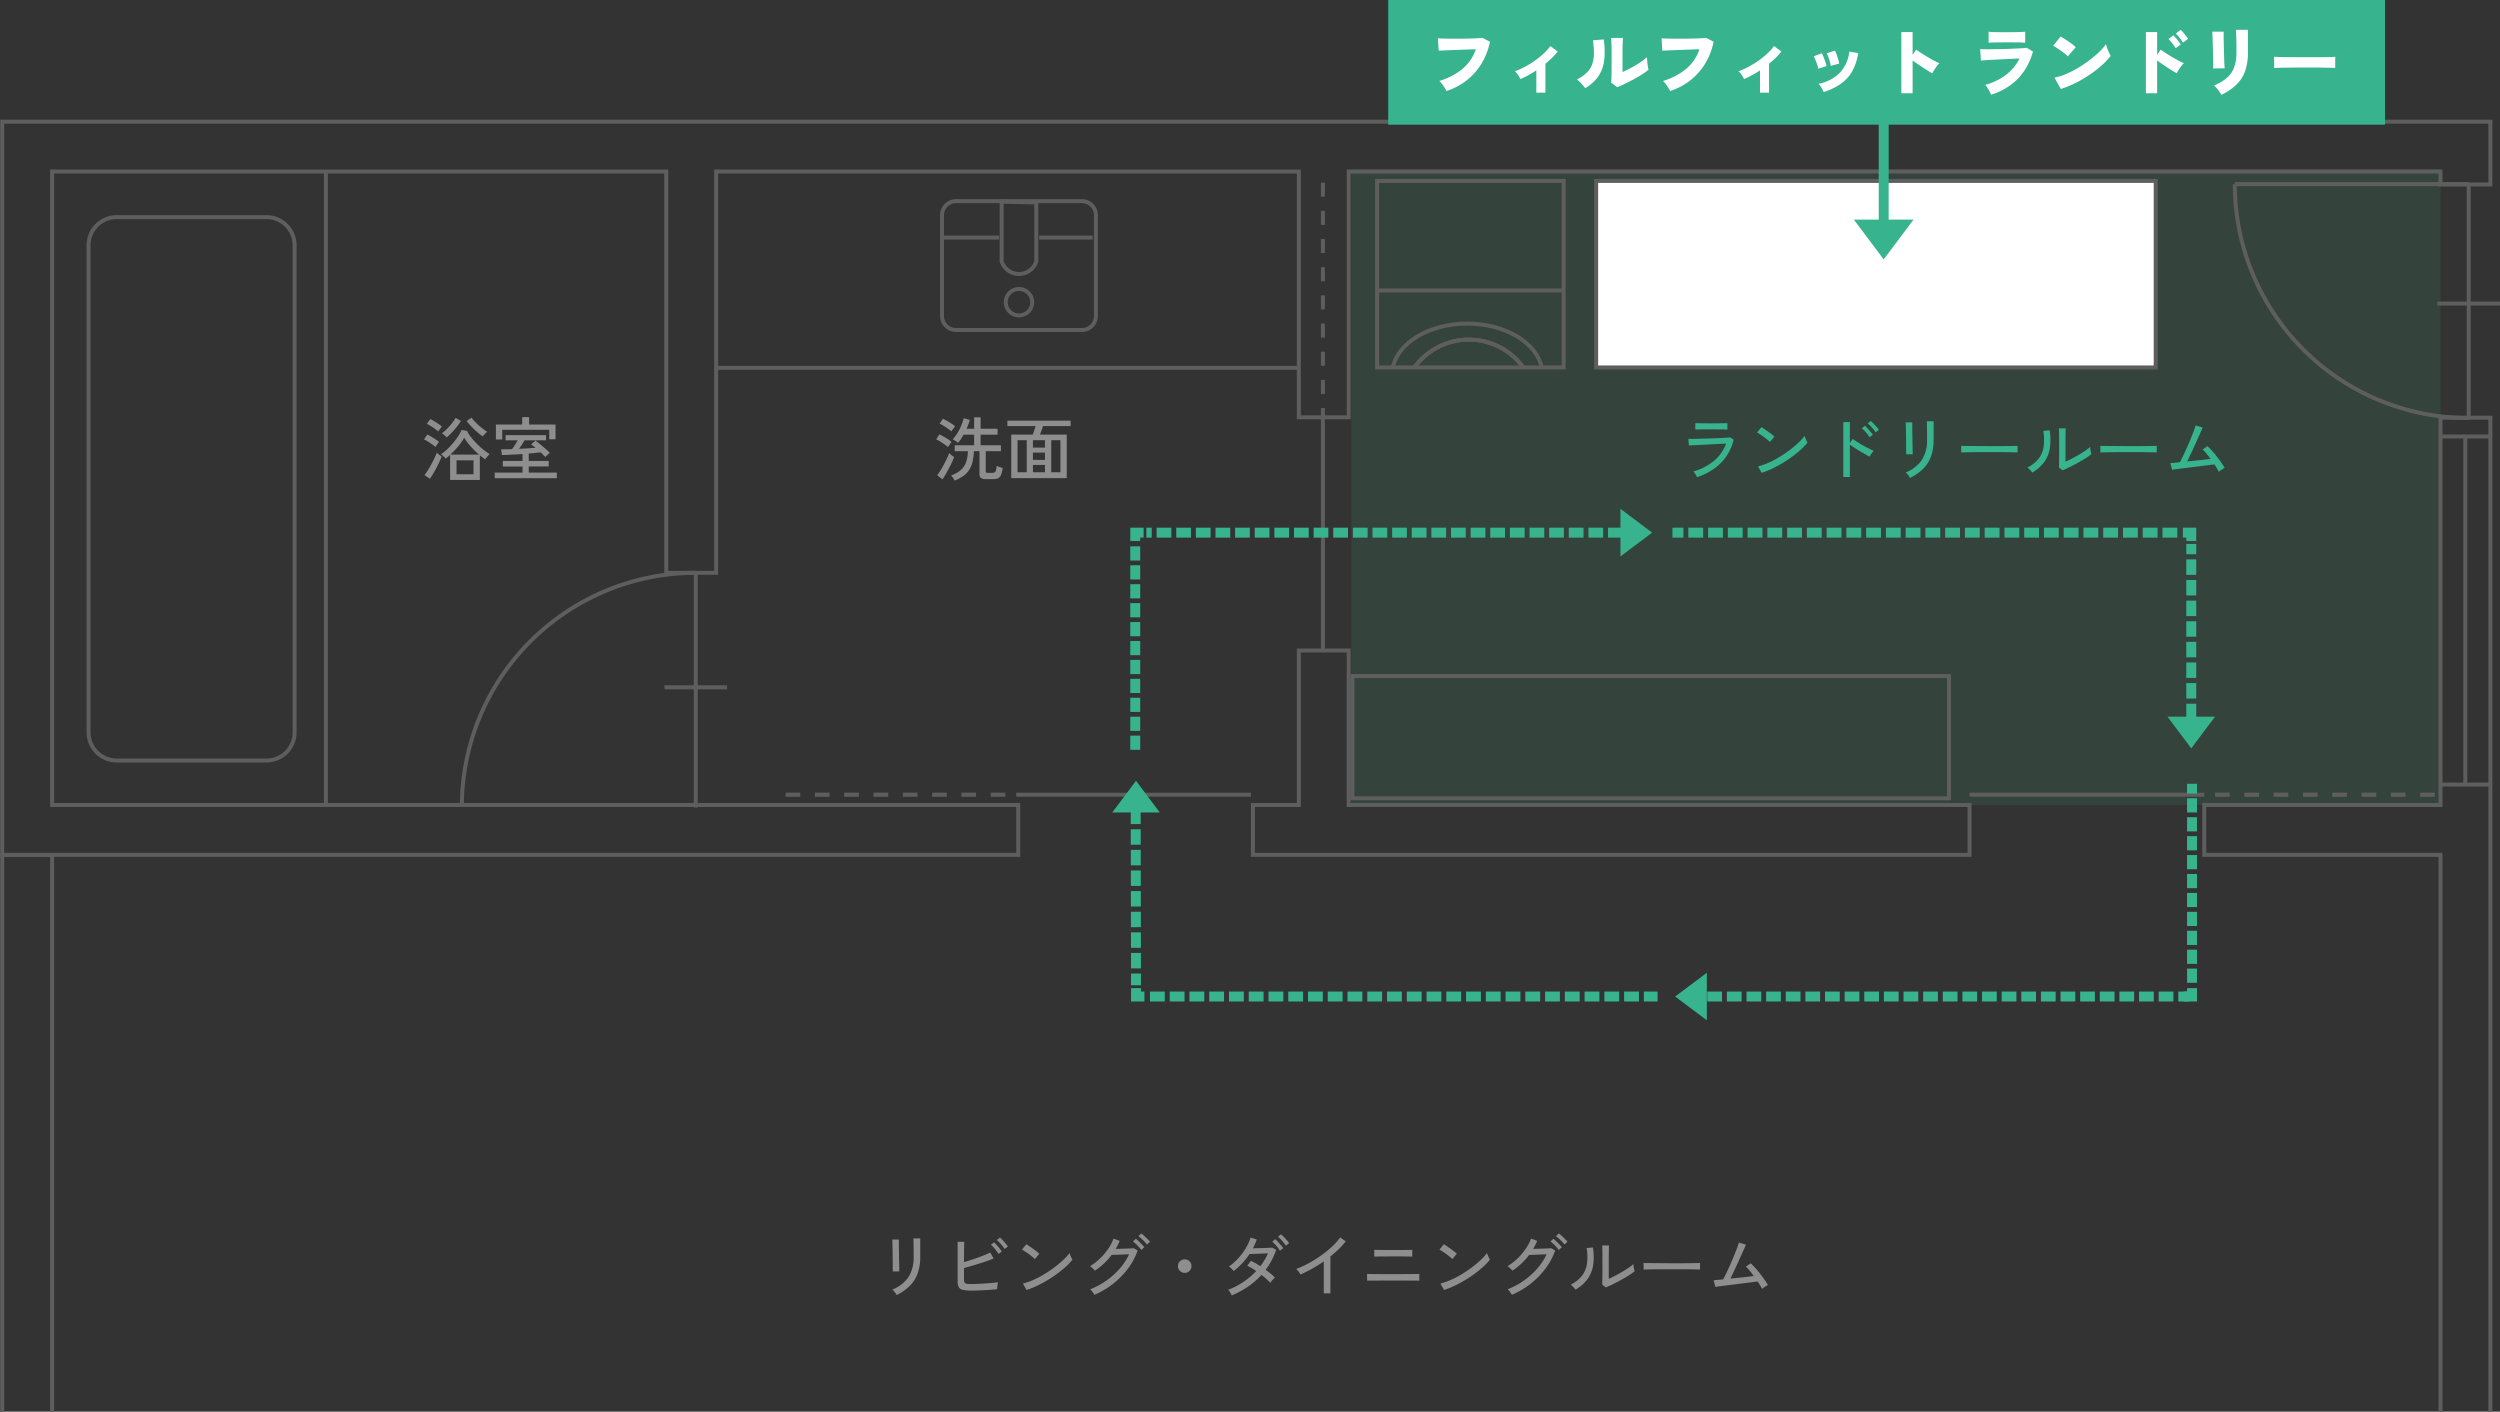 <svg xmlns="http://www.w3.org/2000/svg" xmlns:xlink="http://www.w3.org/1999/xlink" width="503" height="284.027" viewBox="0 0 503 284.027">
  <rect x="0" y="0" width="503" height="284.027" fill="#333333" stroke="none"/>
  <defs>
    <clipPath id="clip-path">
      <rect id="長方形_230" data-name="長方形 230" width="503" height="260" fill="none"/>
    </clipPath>
    <clipPath id="clip-path-2">
      <rect id="長方形_224" data-name="長方形 224" width="503" height="307.87" fill="none"/>
    </clipPath>
    <clipPath id="clip-path-3">
      <rect id="長方形_223" data-name="長方形 223" width="219.121" height="127.89" fill="none"/>
    </clipPath>
  </defs>
  <g id="グループ_505" data-name="グループ 505" transform="translate(-152.025 -2082.805)">
    <g id="グループ_405" data-name="グループ 405" transform="translate(152.025 2106.832)">
      <g id="グループ_404" data-name="グループ 404" clip-path="url(#clip-path)">
        <path id="パス_307" data-name="パス 307" d="M5.782.91V-4.144q-.224.21-.448.4t-.448.357a1.942,1.942,0,0,0-.266-.3q-.182-.175-.378-.336a1.543,1.543,0,0,0-.322-.217,9.472,9.472,0,0,0,1.239-.987,13.918,13.918,0,0,0,1.19-1.26A16.145,16.145,0,0,0,7.371-7.847a7.611,7.611,0,0,0,.707-1.281l1.092.154a7.464,7.464,0,0,0,.84,1.309,14.657,14.657,0,0,0,1.176,1.323,15.911,15.911,0,0,0,1.309,1.176,10.538,10.538,0,0,0,1.239.868,4.061,4.061,0,0,0-.308.315q-.182.2-.336.406a2.309,2.309,0,0,0-.224.343Q12.6-3.4,12.32-3.612t-.56-.434V.91ZM7.07-.238h3.416v-2.8H7.07ZM5.838-4.186h5.768q-.588-.5-1.155-1.085T9.408-6.447a8.649,8.649,0,0,1-.784-1.141,11.483,11.483,0,0,1-1.2,1.722A16.491,16.491,0,0,1,5.838-4.186ZM1.708.686.63-.07q.308-.392.672-.966t.714-1.225q.35-.651.637-1.26a10.721,10.721,0,0,0,.441-1.057q.112.1.3.259t.378.308q.189.147.3.231-.154.434-.434,1.029T3.017-1.5Q2.674-.854,2.331-.28T1.708.686Zm10.654-8.54a11.894,11.894,0,0,1-1.155-.889,15.379,15.379,0,0,1-1.162-1.113q-.553-.588-.945-1.092l.994-.672a7.291,7.291,0,0,0,.861.994q.539.532,1.141,1.022a11.8,11.8,0,0,0,1.134.826,2.894,2.894,0,0,0-.287.259q-.175.175-.343.364A2.469,2.469,0,0,0,12.362-7.854Zm-7.28.21q-.1-.112-.273-.28t-.364-.329a2.079,2.079,0,0,0-.315-.231,6.145,6.145,0,0,0,.756-.623q.406-.385.8-.826t.707-.875a5.666,5.666,0,0,0,.483-.77l1.078.6a9.351,9.351,0,0,1-.8,1.169,15.764,15.764,0,0,1-1.036,1.19A12.756,12.756,0,0,1,5.082-7.644ZM2.828-5.712a6.329,6.329,0,0,0-.665-.532q-.413-.294-.847-.567a4.98,4.98,0,0,0-.784-.413l.644-1.008q.364.168.8.427t.861.532a5.679,5.679,0,0,1,.714.539q-.07.084-.224.294t-.3.42Q2.884-5.81,2.828-5.712Zm.56-3.122a6.67,6.67,0,0,0-.658-.532q-.406-.294-.84-.567a6.17,6.17,0,0,0-.784-.427l.672-.98a8.572,8.572,0,0,1,.784.42q.448.266.875.56a7.063,7.063,0,0,1,.693.532q-.07.084-.231.287t-.308.4A2.23,2.23,0,0,0,3.388-8.834ZM14.756.56V-.56h5.6V-1.792H16.38v-1.12h3.976V-4.3q-1.148.07-2.254.126t-1.89.07L16.044-5.25q1.064,0,2.2-.042.28-.364.588-.854t.546-.91H16.94v-1.05h8.148v1.05h-4.34q-.224.42-.525.882t-.581.826q.924-.042,1.778-.1t1.554-.112q-.238-.2-.469-.371t-.427-.315L22.946-7q.406.28.945.721t1.071.91q.532.469.9.847a2.449,2.449,0,0,0-.294.217q-.2.161-.378.336T24.92-3.7q-.168-.2-.4-.434t-.511-.5q-.518.056-1.134.119T21.6-4.4v1.484H25.62v1.12H21.6V-.56h5.656V.56Zm.238-7.8v-3h5.292v-1.484h1.386v1.484h5.32V-7.28h-1.26v-1.9H16.268v1.946Z" transform="translate(84.781 71.627)" fill="#8e8e8f"/>
        <path id="パス_306" data-name="パス 306" d="M4.046,1.036A3,3,0,0,0,3.724.511a3.418,3.418,0,0,0-.42-.5A6.283,6.283,0,0,0,5.159-.994a3.773,3.773,0,0,0,1.113-1.54,6.846,6.846,0,0,0,.42-2.338H4.046v-1.2H7.952V-8.2H5.824q-.266.49-.553.917a6.407,6.407,0,0,1-.567.735,3.579,3.579,0,0,0-.532-.4,5.084,5.084,0,0,0-.532-.3,8.841,8.841,0,0,0,.938-1.26,10.759,10.759,0,0,0,.763-1.477,9.843,9.843,0,0,0,.511-1.533l1.218.35a6.5,6.5,0,0,1-.252.833q-.168.455-.392.945H7.952v-2.3h1.3v2.3H12.67V-8.2H9.254v2.128h4.088v1.2H10.29V-.854a.31.31,0,0,0,.1.259.556.556,0,0,0,.336.077h.812a1.177,1.177,0,0,0,.525-.091A.612.612,0,0,0,12.327-1a6.449,6.449,0,0,0,.175-.931,3.341,3.341,0,0,0,.574.238q.378.126.616.2a5.035,5.035,0,0,1-.357,1.449,1.2,1.2,0,0,1-.609.637,2.54,2.54,0,0,1-.952.154H10.36A1.823,1.823,0,0,1,9.331.525a.879.879,0,0,1-.3-.763V-4.872H7.91A11.388,11.388,0,0,1,7.6-2.632a5.187,5.187,0,0,1-.7,1.61A4.48,4.48,0,0,1,5.74.14,8.671,8.671,0,0,1,4.046,1.036ZM1.582.784.518-.028a10.035,10.035,0,0,0,.658-.966q.35-.574.693-1.211t.623-1.239a11.13,11.13,0,0,0,.434-1.05q.084.084.273.245t.392.322A2.622,2.622,0,0,0,3.92-3.7,8.915,8.915,0,0,1,3.5-2.667q-.28.6-.623,1.246T2.2-.189Q1.862.392,1.582.784ZM2.688-5.7A6.5,6.5,0,0,0,2-6.244q-.434-.308-.889-.588a5.424,5.424,0,0,0-.8-.42L.952-8.26q.392.182.847.434t.882.532a5.1,5.1,0,0,1,.721.56q-.07.084-.217.294l-.294.42A2.847,2.847,0,0,0,2.688-5.7Zm.7-3.164A8.245,8.245,0,0,0,2.7-9.394q-.434-.308-.889-.588a5.424,5.424,0,0,0-.805-.42l.658-.994a8.755,8.755,0,0,1,.84.42q.476.266.917.56a5.376,5.376,0,0,1,.707.546q-.07.084-.231.287t-.308.406A2.513,2.513,0,0,0,3.388-8.862ZM15.414.546V-8.218H19.74q.154-.364.308-.833t.266-.875h-5.67v-1.092H27.37v1.092H21.8q-.112.392-.28.861t-.322.847h5.39V.546ZM16.688-.63h1.848V-7.084H16.688Zm6.776,0h1.848V-7.084H23.464Zm-3.682,0H22.2V-2.114H19.782Zm0-4.97H22.2V-7.084H19.782Zm0,2.478H22.2v-1.47H19.782Z" transform="translate(188.044 71.627)" fill="#8e8e8f"/>
        <g id="グループ_401" data-name="グループ 401">
          <g id="グループ_400" data-name="グループ 400" clip-path="url(#clip-path-2)">
            <g id="グループ_399" data-name="グループ 399" transform="translate(271.907 10.047)" opacity="0.15">
              <g id="グループ_398" data-name="グループ 398">
                <g id="グループ_397" data-name="グループ 397" clip-path="url(#clip-path-3)">
                  <rect id="長方形_222" data-name="長方形 222" width="219.121" height="127.89" transform="translate(0)" fill="#3ba77a"/>
                </g>
              </g>
            </g>
          </g>
        </g>
        <path id="パス_305" data-name="パス 305" d="M4.172.35Q4.116.224,3.99-.007T3.717-.469a2.077,2.077,0,0,0-.259-.343,10.981,10.981,0,0,0,4.193-2.17A8.317,8.317,0,0,0,10.038-6.4q-.644.028-1.512.07t-1.8.091q-.931.049-1.785.091t-1.491.07q-.637.028-.9.056L2.436-7.364q.336.014.994.007t1.512-.028Q5.8-7.406,6.7-7.434T8.435-7.5q.833-.035,1.463-.077t.91-.084l.742.448A9.813,9.813,0,0,1,9.072-2.6,11.946,11.946,0,0,1,4.172.35ZM3.836-9.226v-1.288q.616.014,1.449.028t1.757.014q.9,0,1.729-.014l1.519-.028v1.288q-.7-.028-1.5-.035t-1.75-.007H5.915q-.6,0-1.141.007T3.836-9.226ZM17.178-.518l-.728-1.3a12.212,12.212,0,0,0,2.086-.721A19.522,19.522,0,0,0,20.7-3.668,24.2,24.2,0,0,0,22.75-5.047a21.028,21.028,0,0,0,1.771-1.477,10.6,10.6,0,0,0,1.3-1.428,3.957,3.957,0,0,0,.154.427q.112.273.238.532t.2.385A13.446,13.446,0,0,1,24.7-4.872a23.161,23.161,0,0,1-2.282,1.729,25.579,25.579,0,0,1-2.59,1.519A17.958,17.958,0,0,1,17.178-.518Zm1.666-6.216a5.168,5.168,0,0,0-.483-.441q-.329-.273-.721-.56t-.763-.532a4.528,4.528,0,0,0-.623-.357l.868-1.092q.252.14.623.392t.763.532q.392.28.728.546t.518.434ZM33.614.322v-11.06H34.93v4.214L35.5-7.35q.336.252.875.595t1.155.693q.616.35,1.2.644t1,.462a2.094,2.094,0,0,0-.28.329q-.168.231-.315.469t-.217.378q-.378-.182-.9-.476T36.911-4.9q-.581-.35-1.1-.693T34.93-6.2V.322Zm6.5-9a5.619,5.619,0,0,0-.462-.63q-.28-.336-.581-.644a5.6,5.6,0,0,0-.553-.5l.63-.5a5.752,5.752,0,0,1,.539.518q.315.336.623.679a4.927,4.927,0,0,1,.462.581ZM38.892-7.672a5.122,5.122,0,0,0-.441-.637q-.273-.343-.567-.658a6.136,6.136,0,0,0-.546-.525l.644-.49a6.187,6.187,0,0,1,.518.525q.308.343.609.693a5.715,5.715,0,0,1,.455.588ZM47.026.5a1.857,1.857,0,0,0-.21-.357q-.154-.217-.329-.427A2.311,2.311,0,0,0,46.172-.6,7.13,7.13,0,0,0,49.4-3.087a7.258,7.258,0,0,0,1.057-4.137v-1.19q0-.462-.007-.994t-.014-.945q-.007-.413-.021-.539h1.372v3.668a9.991,9.991,0,0,1-.511,3.353,6.722,6.722,0,0,1-1.561,2.5A9.933,9.933,0,0,1,47.026.5Zm-.77-4.746a5.319,5.319,0,0,0,.007-.56q-.007-.476-.014-1.176t-.014-1.477q-.007-.777-.021-1.477t-.028-1.176q-.014-.476-.028-.56h1.33v.574q0,.476.007,1.155T47.516-7.5q.014.763.028,1.456t.021,1.176q.007.483.021.609ZM57.33-4.62v-.938q0-.266-.014-.392.35.014,1.05.021L60-5.915l1.974.014q1.043.007,2.086.007T66.024-5.9q.924-.007,1.624-.021t1.036-.028v.308q0,.252-.007.567a3.871,3.871,0,0,0,.007.441q-.434-.014-1.288-.028t-1.953-.021q-1.1-.007-2.289-.007t-2.324.007q-1.134.007-2.051.021T57.33-4.62Zm20.384,3.6L77-1.6q.014-.2.021-.679t.014-1.12q.007-.637.007-1.323V-5.992q0-.994-.007-1.96T77-9.478h1.358q-.014.266-.021.861t-.014,1.288q-.007.693-.007,1.281v3.29q.588-.266,1.316-.644t1.442-.8q.714-.42,1.3-.826a7.588,7.588,0,0,0,.91-.714,3.827,3.827,0,0,0,.042.49q.042.308.1.581t.091.385a10.581,10.581,0,0,1-1.211.861q-.749.469-1.6.938t-1.645.854Q78.274-1.246,77.714-1.022Zm-6.1.448a2.6,2.6,0,0,0-.252-.336Q71.19-1.106,71-1.3a4.151,4.151,0,0,0-.329-.3,6.631,6.631,0,0,0,2.31-1.862,5.167,5.167,0,0,0,.952-2.415,11.21,11.21,0,0,0-.07-3.087l1.26-.112a11.837,11.837,0,0,1,.049,3.549A6.445,6.445,0,0,1,74.06-2.73,7.873,7.873,0,0,1,71.61-.574ZM85.33-4.62v-.938q0-.266-.014-.392.35.014,1.05.021L88-5.915l1.974.014q1.043.007,2.086.007T94.024-5.9q.924-.007,1.624-.021t1.036-.028v.308q0,.252-.007.567a3.871,3.871,0,0,0,.007.441q-.434-.014-1.288-.028t-1.953-.021q-1.1-.007-2.289-.007t-2.324.007q-1.134.007-2.051.021T85.33-4.62ZM109.158-.742q-.14-.294-.371-.679t-.511-.8q-.322.042-1.015.126l-1.6.2-1.848.231-1.8.224q-.854.105-1.456.189t-.784.112l-.364-1.344q.154,0,.672-.049l1.246-.119q.294-.518.665-1.3t.77-1.68q.4-.9.756-1.764t.616-1.568a11.263,11.263,0,0,0,.357-1.092l1.428.42q-.126.308-.392.9t-.609,1.358q-.343.763-.721,1.589t-.742,1.6q-.364.777-.658,1.379.854-.084,1.729-.175t1.652-.182q.777-.091,1.323-.161-.434-.588-.854-1.1a6.725,6.725,0,0,0-.742-.791l.98-.672q.42.392.9.924t.952,1.134q.476.6.889,1.2t.721,1.113a3.708,3.708,0,0,0-.392.217q-.238.147-.455.308T109.158-.742Z" transform="translate(337.261 71.627)" fill="#37b48d"/>
        <path id="パス_304" data-name="パス 304" d="M5.026.5a1.857,1.857,0,0,0-.21-.357Q4.662-.07,4.487-.28A2.312,2.312,0,0,0,4.172-.6,7.13,7.13,0,0,0,7.4-3.087,7.258,7.258,0,0,0,8.456-7.224v-1.19q0-.462-.007-.994t-.014-.945q-.007-.413-.021-.539H9.786v3.668a9.99,9.99,0,0,1-.511,3.353,6.722,6.722,0,0,1-1.561,2.5A9.933,9.933,0,0,1,5.026.5Zm-.77-4.746a5.319,5.319,0,0,0,.007-.56q-.007-.476-.014-1.176T4.235-7.455q-.007-.777-.021-1.477t-.028-1.176q-.014-.476-.028-.56h1.33v.574q0,.476.007,1.155T5.516-7.5q.014.763.028,1.456t.021,1.176q.007.483.021.609Zm15.75,3.85a7.558,7.558,0,0,1-1.6-.133,1.288,1.288,0,0,1-.84-.518,2.068,2.068,0,0,1-.252-1.127v-8.036h1.33q-.014.392-.028,1.078T18.6-7.644q-.007.8-.007,1.526.63-.182,1.351-.42t1.442-.5q.721-.259,1.365-.518t1.106-.5l.7,1.2q-.56.238-1.3.5t-1.561.518q-.819.259-1.624.49t-1.477.413v2.31a1.323,1.323,0,0,0,.1.574.537.537,0,0,0,.378.266,3.647,3.647,0,0,0,.826.07q.588,0,1.33-.028t1.512-.077q.77-.049,1.47-.112t1.218-.147q-.042.168-.084.455t-.063.553q-.021.266-.021.406-.714.07-1.645.133t-1.876.1Q20.79-.392,20.006-.392Zm6.762-8.372a6.127,6.127,0,0,0-.455-.63q-.273-.336-.567-.651a6.137,6.137,0,0,0-.546-.525l.63-.49a5.391,5.391,0,0,1,.539.525q.315.343.609.693a6.2,6.2,0,0,1,.448.588Zm-1.232.994a6.015,6.015,0,0,0-.434-.644q-.266-.35-.56-.672a7.107,7.107,0,0,0-.532-.532l.644-.476a5.778,5.778,0,0,1,.518.532q.308.35.595.707t.441.6ZM31.178-.518l-.728-1.3a12.212,12.212,0,0,0,2.086-.721A19.522,19.522,0,0,0,34.7-3.668,24.2,24.2,0,0,0,36.75-5.047a21.028,21.028,0,0,0,1.771-1.477,10.6,10.6,0,0,0,1.3-1.428,3.957,3.957,0,0,0,.154.427q.112.273.238.532t.2.385A13.445,13.445,0,0,1,38.7-4.872a23.161,23.161,0,0,1-2.282,1.729,25.579,25.579,0,0,1-2.59,1.519A17.958,17.958,0,0,1,31.178-.518Zm1.666-6.216a5.169,5.169,0,0,0-.483-.441q-.329-.273-.721-.56t-.763-.532a4.528,4.528,0,0,0-.623-.357l.868-1.092q.252.14.623.392t.763.532q.392.28.728.546t.518.434ZM44.828.462A3.262,3.262,0,0,0,44.6.1q-.154-.224-.322-.441a1.812,1.812,0,0,0-.294-.315,15.557,15.557,0,0,0,3.248-1.75A15.022,15.022,0,0,0,49.931-4.83,12.121,12.121,0,0,0,51.814-7.7q-.434.014-.959.035l-1.036.042-.91.035q-.4.014-.6.014A13.993,13.993,0,0,1,44.94-4.4a2.685,2.685,0,0,0-.273-.294q-.189-.182-.385-.357a2.347,2.347,0,0,0-.336-.259,10.606,10.606,0,0,0,1.988-1.519,12.5,12.5,0,0,0,1.652-1.946,9.4,9.4,0,0,0,1.092-2.079l1.232.448a8.774,8.774,0,0,1-.357.812q-.2.406-.441.812l1.029-.028q.567-.014,1.113-.035t.959-.042q.413-.021.539-.035l.784.462A13.523,13.523,0,0,1,51.59-4.83a16.228,16.228,0,0,1-3,3.066A16.668,16.668,0,0,1,44.828.462ZM55.4-9.66a4.827,4.827,0,0,0-.5-.6q-.308-.315-.63-.609a5.5,5.5,0,0,0-.588-.476l.588-.546a6.081,6.081,0,0,1,.574.476q.336.308.665.637t.511.553ZM54.264-8.568a6.07,6.07,0,0,0-.49-.6q-.294-.322-.609-.623a4.723,4.723,0,0,0-.581-.483l.588-.546a6.473,6.473,0,0,1,.56.49q.336.322.658.651a5.9,5.9,0,0,1,.49.553ZM63-3.962a1.308,1.308,0,0,1-.959-.4,1.308,1.308,0,0,1-.4-.959,1.3,1.3,0,0,1,.4-.966A1.319,1.319,0,0,1,63-6.678a1.313,1.313,0,0,1,.966.392,1.313,1.313,0,0,1,.392.966,1.319,1.319,0,0,1-.392.959A1.3,1.3,0,0,1,63-3.962ZM72.478.574a5.58,5.58,0,0,0-.357-.623,2.67,2.67,0,0,0-.385-.5A14.93,14.93,0,0,0,74.8-2.135a15.312,15.312,0,0,0,2.59-2.191q-.476-.322-.938-.6a8.02,8.02,0,0,0-.868-.462l.728-.98a10.244,10.244,0,0,1,.931.469q.483.273.973.595a12.079,12.079,0,0,0,1.54-2.59q-.448.014-.994.042t-1.085.049q-.539.021-.973.035t-.672.014a14.038,14.038,0,0,1-1.428,1.834,12.82,12.82,0,0,1-1.75,1.582q-.112-.126-.287-.308T72.212-5a1.723,1.723,0,0,0-.308-.238,11.416,11.416,0,0,0,1.862-1.652,12.6,12.6,0,0,0,1.512-2.03,10.142,10.142,0,0,0,.98-2.142l1.246.392q-.168.448-.364.889t-.42.889l1.022-.028q.56-.014,1.113-.035t1.008-.042q.455-.021.721-.049l.826.448a14.39,14.39,0,0,1-2.128,4.018q.56.406,1.043.812t.833.756a3.711,3.711,0,0,0-.322.294,4.927,4.927,0,0,0-.364.406q-.168.21-.266.35-.336-.364-.791-.777t-.973-.819A14.834,14.834,0,0,1,75.747-1.2,18.439,18.439,0,0,1,72.478.574Zm9.674-9a5.122,5.122,0,0,0-.441-.637q-.273-.343-.567-.658a6.136,6.136,0,0,0-.546-.525l.63-.49a4.964,4.964,0,0,1,.532.525q.308.343.609.693a5.716,5.716,0,0,1,.455.588Zm1.2-1.008a5.619,5.619,0,0,0-.462-.63q-.28-.336-.574-.651a4.786,4.786,0,0,0-.546-.511l.616-.49a6.185,6.185,0,0,1,.539.511q.315.329.623.672a4.928,4.928,0,0,1,.462.581Zm7.63,9.59V-6.272q-1.148.8-2.345,1.47T86.3-3.626q-.14-.238-.385-.581a2.814,2.814,0,0,0-.483-.539,19.422,19.422,0,0,0,2.464-1.127A24.079,24.079,0,0,0,90.4-7.434,21.618,21.618,0,0,0,92.638-9.24a11.535,11.535,0,0,0,1.638-1.848l1.12.784A14.517,14.517,0,0,1,94-8.75q-.791.77-1.687,1.484V.154ZM99.694-2.38V-3.752q.14.014.6.021l1.1.014q.644.007,1.344.007h3.43q.6,0,1.253-.007t1.239-.007q.588,0,1.008-.007t.532-.021V-2.38q-.112-.014-.518-.021t-.987-.007q-.581,0-1.225-.007t-1.253-.007H104.16q-.616,0-1.337.007t-1.393.007q-.672,0-1.148.007T99.694-2.38Zm1.442-4.844V-8.6q.14.014.63.021l1.134.014q.644.007,1.281.007h2.044q.553,0,1.106-.007l.952-.014q.4-.007.5-.021v1.372q-.126-.014-.511-.021l-.917-.014q-.532-.007-1.092-.007H104.5q-.476,0-1.015.007t-1.036.007q-.5,0-.854.007T101.136-7.224ZM115.178-.518l-.728-1.3a12.212,12.212,0,0,0,2.086-.721A19.522,19.522,0,0,0,118.7-3.668a24.2,24.2,0,0,0,2.051-1.379,21.029,21.029,0,0,0,1.771-1.477,10.6,10.6,0,0,0,1.3-1.428,3.956,3.956,0,0,0,.154.427q.112.273.238.532t.2.385A13.446,13.446,0,0,1,122.7-4.872a23.161,23.161,0,0,1-2.282,1.729,25.579,25.579,0,0,1-2.59,1.519A17.957,17.957,0,0,1,115.178-.518Zm1.666-6.216a5.168,5.168,0,0,0-.483-.441q-.329-.273-.721-.56t-.763-.532a4.528,4.528,0,0,0-.623-.357l.868-1.092q.252.14.623.392t.763.532q.392.28.728.546t.518.434Zm11.984,7.2A3.265,3.265,0,0,0,128.6.1q-.154-.224-.322-.441a1.812,1.812,0,0,0-.294-.315,15.557,15.557,0,0,0,3.248-1.75,15.021,15.021,0,0,0,2.7-2.422,12.121,12.121,0,0,0,1.883-2.87q-.434.014-.959.035l-1.036.042-.91.035q-.4.014-.6.014A13.993,13.993,0,0,1,128.94-4.4a2.686,2.686,0,0,0-.273-.294q-.189-.182-.385-.357a2.347,2.347,0,0,0-.336-.259,10.606,10.606,0,0,0,1.988-1.519,12.5,12.5,0,0,0,1.652-1.946,9.4,9.4,0,0,0,1.092-2.079l1.232.448a8.778,8.778,0,0,1-.357.812q-.2.406-.441.812l1.029-.028q.567-.014,1.113-.035t.959-.042q.413-.021.539-.035l.784.462A13.522,13.522,0,0,1,135.59-4.83a16.228,16.228,0,0,1-3,3.066A16.668,16.668,0,0,1,128.828.462ZM139.4-9.66a4.826,4.826,0,0,0-.5-.6q-.308-.315-.63-.609a5.5,5.5,0,0,0-.588-.476l.588-.546a6.081,6.081,0,0,1,.574.476q.336.308.665.637t.511.553Zm-1.134,1.092a6.072,6.072,0,0,0-.49-.6q-.294-.322-.609-.623a4.722,4.722,0,0,0-.581-.483l.588-.546a6.472,6.472,0,0,1,.56.49q.336.322.658.651a5.9,5.9,0,0,1,.49.553Zm9.45,7.546L147-1.6q.014-.2.021-.679t.014-1.12q.007-.637.007-1.323V-5.992q0-.994-.007-1.96T147-9.478h1.358q-.014.266-.021.861t-.014,1.288q-.007.693-.007,1.281v3.29q.588-.266,1.316-.644t1.442-.8q.714-.42,1.3-.826a7.587,7.587,0,0,0,.91-.714,3.827,3.827,0,0,0,.042.49q.042.308.1.581t.091.385a10.581,10.581,0,0,1-1.211.861q-.749.469-1.6.938t-1.645.854Q148.274-1.246,147.714-1.022Zm-6.1.448a2.6,2.6,0,0,0-.252-.336q-.168-.2-.357-.385a4.151,4.151,0,0,0-.329-.3,6.63,6.63,0,0,0,2.31-1.862,5.167,5.167,0,0,0,.952-2.415,11.211,11.211,0,0,0-.07-3.087l1.26-.112a11.837,11.837,0,0,1,.049,3.549A6.445,6.445,0,0,1,144.06-2.73,7.873,7.873,0,0,1,141.61-.574ZM155.33-4.62v-.938q0-.266-.014-.392.35.014,1.05.021L158-5.915l1.974.014q1.043.007,2.086.007t1.967-.007q.924-.007,1.624-.021t1.036-.028v.308q0,.252-.007.567a3.869,3.869,0,0,0,.007.441q-.434-.014-1.288-.028t-1.953-.021q-1.1-.007-2.289-.007t-2.324.007q-1.134.007-2.051.021T155.33-4.62ZM179.158-.742q-.14-.294-.371-.679t-.511-.8q-.322.042-1.015.126l-1.6.2-1.848.231-1.8.224q-.854.105-1.456.189t-.784.112l-.364-1.344q.154,0,.672-.049l1.246-.119q.294-.518.665-1.3t.77-1.68q.4-.9.756-1.764t.616-1.568a11.269,11.269,0,0,0,.357-1.092l1.428.42q-.126.308-.392.9t-.609,1.358q-.343.763-.721,1.589t-.742,1.6q-.364.777-.658,1.379.854-.084,1.729-.175t1.652-.182q.777-.091,1.323-.161-.434-.588-.854-1.1a6.725,6.725,0,0,0-.742-.791l.98-.672q.42.392.9.924t.952,1.134q.476.6.889,1.2t.721,1.113a3.708,3.708,0,0,0-.392.217q-.238.147-.455.308T179.158-.742Z" transform="translate(175.364 236.034)" fill="#8e8e8f"/>
        <line id="線_94" data-name="線 94" y2="47.218" transform="translate(266.172 59.638)" fill="none" stroke="#5f5e5e" stroke-miterlimit="10" stroke-width="0.8"/>
        <line id="線_95" data-name="線 95" y2="47.218" transform="translate(266.172 12.716)" fill="none" stroke="#5f5e5e" stroke-miterlimit="10" stroke-width="0.8" stroke-dasharray="2.835 2.835"/>
        <line id="線_96" data-name="線 96" x2="47.218" transform="translate(204.456 135.867)" fill="none" stroke="#5f5e5e" stroke-miterlimit="10" stroke-width="0.8"/>
        <line id="線_97" data-name="線 97" x2="45.917" transform="translate(158.066 135.867)" fill="none" stroke="#5f5e5e" stroke-miterlimit="10" stroke-width="0.832" stroke-dasharray="2.948 2.948"/>
        <line id="線_98" data-name="線 98" x1="47.218" transform="translate(396.276 135.867)" fill="none" stroke="#5f5e5e" stroke-miterlimit="10" stroke-width="0.8"/>
        <line id="線_99" data-name="線 99" x1="45.917" transform="translate(443.968 135.867)" fill="none" stroke="#5f5e5e" stroke-miterlimit="10" stroke-width="0.832" stroke-dasharray="2.948 2.948"/>
        <line id="線_100" data-name="線 100" y2="47.218" transform="translate(139.988 91.227)" fill="none" stroke="#5f5e5e" stroke-miterlimit="10" stroke-width="0.8"/>
        <line id="線_101" data-name="線 101" x2="12.584" transform="translate(133.696 114.256)" fill="none" stroke="#5f5e5e" stroke-miterlimit="10" stroke-width="0.8"/>
        <g id="グループ_403" data-name="グループ 403">
          <g id="グループ_402" data-name="グループ 402" clip-path="url(#clip-path-2)">
            <path id="パス_229" data-name="パス 229" d="M82.588,128.149a47.067,47.067,0,0,1,47.067-47.067" transform="translate(10.333 10.145)" fill="none" stroke="#5f5e5e" stroke-miterlimit="10" stroke-width="0.8"/>
            <line id="線_102" data-name="線 102" y1="47.218" transform="translate(496.708 12.865)" fill="none" stroke="#5f5e5e" stroke-miterlimit="10" stroke-width="0.8"/>
            <line id="線_103" data-name="線 103" x2="12.584" transform="translate(490.416 37.053)" fill="none" stroke="#5f5e5e" stroke-miterlimit="10" stroke-width="0.8"/>
            <path id="パス_230" data-name="パス 230" d="M399.638,11.568a47.067,47.067,0,0,0,47.067,47.067" transform="translate(50.002 1.447)" fill="none" stroke="#5f5e5e" stroke-miterlimit="10" stroke-width="0.8"/>
            <rect id="長方形_225" data-name="長方形 225" width="10.034" height="154.516" transform="translate(0.45 147.991)" fill="none" stroke="#5f5e5e" stroke-miterlimit="10" stroke-width="0.8"/>
            <line id="線_104" data-name="線 104" y2="70.027" transform="translate(496.017 63.795)" fill="none" stroke="#5f5e5e" stroke-miterlimit="10" stroke-width="0.8"/>
            <path id="長方形_226" data-name="長方形 226" d="M5.669,0H35.788a5.67,5.67,0,0,1,5.67,5.67v97.993a5.67,5.67,0,0,1-5.67,5.67H5.67A5.67,5.67,0,0,1,0,103.663V5.669A5.669,5.669,0,0,1,5.669,0Z" transform="translate(17.818 19.658)" fill="none" stroke="#5f5e5e" stroke-miterlimit="10" stroke-width="0.8"/>
            <line id="線_105" data-name="線 105" y1="127.233" transform="translate(65.569 10.484)" fill="none" stroke="#5f5e5e" stroke-miterlimit="10" stroke-width="0.8"/>
            <path id="パス_231" data-name="パス 231" d="M335.688,99.534H241.845v24.6H361.88v-24.6Z" transform="translate(30.259 12.454)" fill="none" stroke="#5f5e5e" stroke-miterlimit="10" stroke-width="0.8"/>
            <line id="線_106" data-name="線 106" x2="47.067" transform="translate(449.641 13.015)" fill="none" stroke="#5f5e5e" stroke-miterlimit="10" stroke-width="0.8"/>
            <line id="線_107" data-name="線 107" x1="116.865" transform="translate(144.459 49.981)" fill="none" stroke="#5f5e5e" stroke-miterlimit="10" stroke-width="0.8"/>
            <path id="長方形_227" data-name="長方形 227" d="M2.835,0h25.3a2.834,2.834,0,0,1,2.834,2.834V23.1a2.834,2.834,0,0,1-2.834,2.834H2.835A2.835,2.835,0,0,1,0,23.1V2.835A2.835,2.835,0,0,1,2.835,0Z" transform="translate(189.532 16.439)" fill="none" stroke="#5f5e5e" stroke-miterlimit="10" stroke-width="0.8"/>
            <line id="線_108" data-name="線 108" x1="11.158" transform="translate(189.843 23.776)" fill="none" stroke="#5f5e5e" stroke-miterlimit="10" stroke-width="0.8"/>
            <line id="線_109" data-name="線 109" x1="10.762" transform="translate(209.08 23.776)" fill="none" stroke="#5f5e5e" stroke-miterlimit="10" stroke-width="0.8"/>
            <path id="パス_232" data-name="パス 232" d="M186.093,14.868V26.734a3.665,3.665,0,0,1-6.877.236l-.1-.236V14.719Z" transform="translate(22.411 1.842)" fill="none" stroke="#5f5e5e" stroke-miterlimit="10" stroke-width="0.8"/>
            <circle id="楕円形_22" data-name="楕円形 22" cx="2.67" cy="2.67" r="2.67" transform="translate(202.349 34.104)" fill="none" stroke="#5f5e5e" stroke-miterlimit="10" stroke-width="0.8"/>
            <rect id="長方形_228" data-name="長方形 228" width="37.526" height="37.526" transform="translate(277.08 12.375)" fill="none" stroke="#5f5e5e" stroke-miterlimit="10" stroke-width="0.8"/>
            <path id="パス_233" data-name="パス 233" d="M360.486,11H285.434V48.526H398.012V11Z" transform="translate(35.713 1.376)" fill="#fff"/>
            <path id="パス_234" data-name="パス 234" d="M360.486,11H285.434V48.526H398.012V11Z" transform="translate(35.713 1.376)" fill="none" stroke="#5f5e5e" stroke-miterlimit="10" stroke-width="0.8"/>
            <line id="線_110" data-name="線 110" x1="37.526" transform="translate(277.08 34.414)" fill="none" stroke="#5f5e5e" stroke-miterlimit="10" stroke-width="0.8"/>
            <path id="パス_235" data-name="パス 235" d="M252.88,45.054a13.517,13.517,0,0,1,22.021,0" transform="translate(31.64 4.927)" fill="none" stroke="#5f5e5e" stroke-miterlimit="10" stroke-width="0.8"/>
            <path id="パス_236" data-name="パス 236" d="M279.053,45.412c-1-5.021-7.323-8.9-15-8.9s-14,3.876-15,8.9" transform="translate(31.161 4.569)" fill="none" stroke="#5f5e5e" stroke-miterlimit="10" stroke-width="0.8"/>
            <path id="パス_237" data-name="パス 237" d="M274.9,45.054a13.517,13.517,0,0,0-22.021,0" transform="translate(31.64 4.927)" fill="none" stroke="#5f5e5e" stroke-miterlimit="10" stroke-width="0.8"/>
            <line id="線_111" data-name="線 111" x1="10.091" transform="translate(490.972 63.795)" fill="none" stroke="#5f5e5e" stroke-miterlimit="10" stroke-width="0.8"/>
            <line id="線_112" data-name="線 112" x1="10.091" transform="translate(490.972 133.823)" fill="none" stroke="#5f5e5e" stroke-miterlimit="10" stroke-width="0.8"/>
            <path id="パス_238" data-name="パス 238" d="M441.711,131.264H394.175V141.3h47.535V300.746h10.034V53.336H441.711Z" transform="translate(49.319 6.673)" fill="none" stroke="#5f5e5e" stroke-miterlimit="10" stroke-width="0.8"/>
            <path id="パス_239" data-name="パス 239" d="M368.242,136.088V126.054H243.324V94.973H233.29v31.081h-9.235v10.034Z" transform="translate(28.033 11.883)" fill="none" stroke="#5f5e5e" stroke-miterlimit="10" stroke-width="0.8"/>
            <path id="パス_240" data-name="パス 240" d="M.4.4V147.921H204.821V137.887H10.434V10.434H134V91.177h10.034V10.434H261.275v49.45h10.033V10.434H490.979v2.6h10.034V.4Z" transform="translate(0.05 0.05)" fill="none" stroke="#5f5e5e" stroke-miterlimit="10" stroke-width="0.8"/>
            <path id="パス_241" data-name="パス 241" d="M296.156,74.425l-6.378-4.784v9.568Z" transform="translate(36.257 8.713)" fill="#37b48d"/>
            <line id="線_114" data-name="線 114" x1="95.85" transform="translate(230.65 83.141)" fill="none" stroke="#37b48d" stroke-miterlimit="10" stroke-width="2" stroke-dasharray="2.962 0.987"/>
            <path id="パス_242" data-name="パス 242" d="M204.7,73.893h-1.688v1.688" transform="translate(25.4 9.245)" fill="none" stroke="#37b48d" stroke-miterlimit="10" stroke-width="2"/>
            <line id="線_115" data-name="線 115" y2="41.77" transform="translate(228.408 85.898)" fill="none" stroke="#37b48d" stroke-miterlimit="10" stroke-width="2" stroke-dasharray="2.856 0.952"/>
            <path id="パス_243" data-name="パス 243" d="M392.385,113.18l4.784-6.378H387.6Z" transform="translate(48.496 13.363)" fill="#37b48d"/>
            <line id="線_118" data-name="線 118" y1="35.258" transform="translate(440.881 85.41)" fill="none" stroke="#37b48d" stroke-miterlimit="10" stroke-width="2" stroke-dasharray="3.111 1.037"/>
            <path id="パス_244" data-name="パス 244" d="M392.041,75.581V73.893h-1.688" transform="translate(48.84 9.245)" fill="none" stroke="#37b48d" stroke-miterlimit="10" stroke-width="2"/>
            <line id="線_119" data-name="線 119" x1="101.576" transform="translate(336.5 83.141)" fill="none" stroke="#37b48d" stroke-miterlimit="10" stroke-width="2" stroke-dasharray="2.981 0.994"/>
            <path id="パス_245" data-name="パス 245" d="M299.557,157.379l6.378,4.784V152.6Z" transform="translate(37.48 19.093)" fill="#37b48d"/>
            <line id="線_122" data-name="線 122" x2="97" transform="translate(343.5 176.473)" fill="none" stroke="#37b48d" stroke-miterlimit="10" stroke-width="2" stroke-dasharray="2.962 0.987"/>
            <path id="パス_246" data-name="パス 246" d="M390.495,157.035h1.688v-1.688" transform="translate(48.858 19.437)" fill="none" stroke="#37b48d" stroke-miterlimit="10" stroke-width="2"/>
            <line id="線_123" data-name="線 123" y1="40.045" transform="translate(441.04 133.668)" fill="none" stroke="#37b48d" stroke-miterlimit="10" stroke-width="2" stroke-dasharray="2.856 0.952"/>
            <path id="パス_247" data-name="パス 247" d="M203.682,118.27l-4.784,6.378h9.568Z" transform="translate(24.886 14.798)" fill="#37b48d"/>
            <line id="線_126" data-name="線 126" x2="0.066" y2="35.535" transform="translate(228.5 138.668)" fill="none" stroke="#37b48d" stroke-miterlimit="10" stroke-width="2" stroke-dasharray="3.111 1.037"/>
            <path id="パス_248" data-name="パス 248" d="M203.15,155.347v1.688h1.688" transform="translate(25.418 19.437)" fill="none" stroke="#37b48d" stroke-miterlimit="10" stroke-width="2"/>
            <line id="線_127" data-name="線 127" x2="102.127" transform="translate(231.373 176.473)" fill="none" stroke="#37b48d" stroke-miterlimit="10" stroke-width="2" stroke-dasharray="2.981 0.994"/>
          </g>
        </g>
      </g>
      <g id="グループ_406" data-name="グループ 406" transform="translate(-152.025 -2106.832)">
        <rect id="長方形_231" data-name="長方形 231" width="200.555" height="25.08" transform="translate(431.335 2082.805)" fill="#37b48d"/>
        <path id="パス_303" data-name="パス 303" d="M4.02.12a7.13,7.13,0,0,0-.352-.637Q3.435-.9,3.15-1.283a4.148,4.148,0,0,0-.555-.623,13.538,13.538,0,0,0,4.65-2.423A8.783,8.783,0,0,0,9.93-8.28q-.735.015-1.628.045t-1.807.068q-.915.037-1.74.067t-1.433.06q-.607.03-.862.045l-.15-2.49q.585.045,1.5.06t1.973.015q1.057,0,2.108-.015t1.942-.052q.893-.037,1.448-.1l1.5.78A13.68,13.68,0,0,1,11.063-5.37,12.592,12.592,0,0,1,8.07-2.01,13.063,13.063,0,0,1,4.02.12ZM22.11.45V-4.035q-.8.525-1.6.967t-1.59.773a7.645,7.645,0,0,0-.51-.855,3.192,3.192,0,0,0-.615-.705,15.1,15.1,0,0,0,2.04-.915,19.266,19.266,0,0,0,2-1.238A16.6,16.6,0,0,0,23.6-7.44a10.851,10.851,0,0,0,1.342-1.485l1.47,1.095a13.945,13.945,0,0,1-1.14,1.268q-.63.622-1.335,1.192V.45Zm16.26-1.1L37.155-1.59a7.039,7.039,0,0,0,.068-.923q.022-.7.03-1.755t.007-2.348q0-1.59-.03-2.513t-.075-1.432H39.54q-.045.39-.068,1.44T39.45-6.735V-3.7q.63-.27,1.342-.645t1.4-.787q.69-.413,1.26-.825a8.9,8.9,0,0,0,.93-.758q0,.375.045.893t.12.975a4.769,4.769,0,0,0,.15.682,13.842,13.842,0,0,1-1.305.93q-.8.51-1.71,1T39.9-1.32Q39.03-.9,38.37-.645Zm-6.45.2a5.794,5.794,0,0,0-.735-.922,8.911,8.911,0,0,0-.9-.832A7.879,7.879,0,0,0,32.3-3.623a4.494,4.494,0,0,0,1.065-1.695,6.585,6.585,0,0,0,.33-2.108,19.647,19.647,0,0,0-.187-2.655l2.16-.18a15.925,15.925,0,0,1,.09,4.215,7.37,7.37,0,0,1-1.163,3.2A7.965,7.965,0,0,1,31.92-.45Zm17.1.57a7.129,7.129,0,0,0-.353-.637q-.232-.382-.517-.765a4.148,4.148,0,0,0-.555-.623,13.538,13.538,0,0,0,4.65-2.423A8.783,8.783,0,0,0,54.93-8.28q-.735.015-1.628.045t-1.807.068q-.915.037-1.74.067t-1.433.06q-.607.03-.862.045l-.15-2.49q.585.045,1.5.06t1.972.015q1.057,0,2.107-.015t1.943-.052q.892-.037,1.447-.1l1.5.78A13.68,13.68,0,0,1,56.063-5.37,12.592,12.592,0,0,1,53.07-2.01,13.063,13.063,0,0,1,49.02.12ZM67.11.45V-4.035q-.795.525-1.605.967t-1.59.773a7.644,7.644,0,0,0-.51-.855,3.191,3.191,0,0,0-.615-.705,15.1,15.1,0,0,0,2.04-.915,19.266,19.266,0,0,0,2-1.238A16.6,16.6,0,0,0,68.6-7.44a10.851,10.851,0,0,0,1.342-1.485l1.47,1.095a13.945,13.945,0,0,1-1.14,1.268q-.63.622-1.335,1.192V.45ZM79.9.33a5.77,5.77,0,0,0-.435-.892,3.821,3.821,0,0,0-.57-.773,8.306,8.306,0,0,0,4.267-2.2A7.438,7.438,0,0,0,85.08-7.815l1.785.3A10.518,10.518,0,0,1,85.59-3.727a7.75,7.75,0,0,1-2.347,2.482A13.3,13.3,0,0,1,79.9.33Zm1.44-5.28a4.825,4.825,0,0,0-.173-.817q-.143-.5-.315-.99a3.9,3.9,0,0,0-.322-.727L82.2-8.01a6.044,6.044,0,0,1,.323.772q.172.487.323.99a5.593,5.593,0,0,1,.195.847Zm-2.52.57a5.438,5.438,0,0,0-.2-.8q-.158-.495-.353-.975a3.955,3.955,0,0,0-.36-.72l1.65-.6a5.736,5.736,0,0,1,.353.765q.188.48.353.975a8.344,8.344,0,0,1,.24.84ZM95.55.57V-11.745h2.265V-7.17l.72-1.035q.36.255.967.653t1.305.81q.7.413,1.335.758a7.971,7.971,0,0,0,1.057.495,4.487,4.487,0,0,0-.517.6q-.278.375-.518.765t-.39.675q-.33-.18-.833-.487t-1.065-.675q-.562-.367-1.1-.735t-.96-.683V.57Zm18.06.285q-.12-.27-.308-.63T112.89-.5a3.948,3.948,0,0,0-.465-.615,12.19,12.19,0,0,0,4.223-2.055,9.364,9.364,0,0,0,2.677-3.255q-.81.03-1.77.075l-1.927.09q-.967.045-1.815.09t-1.448.09q-.6.045-.795.075L111.4-8.31q.435.015,1.147.023t1.6-.007q.893-.015,1.853-.037t1.868-.06q.908-.037,1.673-.083t1.245-.1l1.245.75A12.828,12.828,0,0,1,119.145-2.5,12.737,12.737,0,0,1,113.61.855Zm-.5-10.44v-2.22a13.232,13.232,0,0,0,1.395.075q.945.015,2.355.015,1.365,0,2.3-.03t1.313-.06v2.22a10.548,10.548,0,0,0-1.268-.075q-.877-.015-2.347-.015-.78,0-1.545.007t-1.358.023A6.461,6.461,0,0,0,113.115-9.585ZM127.635-.3,126.36-2.58a11.058,11.058,0,0,0,2.265-.7,19.767,19.767,0,0,0,2.408-1.215,24.442,24.442,0,0,0,2.31-1.545,22.252,22.252,0,0,0,1.98-1.673,10.49,10.49,0,0,0,1.4-1.6,6.878,6.878,0,0,0,.24.787q.165.458.36.885t.345.7A15.032,15.032,0,0,1,135.818-5,22.881,22.881,0,0,1,133.38-3.12a24.591,24.591,0,0,1-2.8,1.628A20.105,20.105,0,0,1,127.635-.3Zm1.41-6.555a5.774,5.774,0,0,0-.57-.517q-.36-.292-.795-.6t-.855-.578a6.83,6.83,0,0,0-.735-.42l1.5-1.875q.435.24,1.012.615t1.133.78a7.722,7.722,0,0,1,.9.75ZM144.75.57V-11.745h2.265V-7.17l.72-1.035q.36.255.967.653t1.3.81q.7.413,1.335.758a7.972,7.972,0,0,0,1.057.495,5.122,5.122,0,0,0-.525.592,8.535,8.535,0,0,0-.525.758,6.225,6.225,0,0,0-.375.69q-.33-.18-.832-.487t-1.065-.675q-.562-.367-1.1-.735t-.96-.683V.57Zm5.985-9.06a7.57,7.57,0,0,0-.683-1,8.609,8.609,0,0,0-.757-.847l.99-.75a6.185,6.185,0,0,1,.487.525q.293.345.57.7a5.673,5.673,0,0,1,.427.608Zm1.47-1.125a7.207,7.207,0,0,0-.683-.99,9.036,9.036,0,0,0-.757-.84l.99-.75a6.72,6.72,0,0,1,.487.517q.293.338.57.69a5.673,5.673,0,0,1,.427.608ZM159.93.885a5.1,5.1,0,0,0-.375-.615q-.24-.345-.525-.69A4.552,4.552,0,0,0,158.46-1,9.358,9.358,0,0,0,161-2.483a5.177,5.177,0,0,0,1.485-2.093,8.33,8.33,0,0,0,.487-3.03V-8.43q0-.435-.007-.975t-.023-1.088q-.015-.547-.03-1t-.045-.705h2.415v4.59a10.987,10.987,0,0,1-.57,3.735,7.1,7.1,0,0,1-1.755,2.722A11.4,11.4,0,0,1,159.93.885Zm-1.65-5.31q.015-.18.015-.735t-.015-1.335q-.015-.78-.038-1.627T158.2-9.75q-.022-.78-.052-1.342t-.045-.727h2.31q-.015.21-.015.765t.015,1.3q.015.742.037,1.56t.045,1.575q.022.757.053,1.335t.06.832ZM170.55-4.5q.015-.27.007-.7t-.007-.87q0-.435-.015-.7.21.015.915.037t1.725.03l2.212.015q1.192.008,2.393.008t2.257-.008q1.058-.007,1.808-.03t1.02-.052q-.015.24-.022.682t0,.878q.007.435.007.69-.345-.015-1.065-.038t-1.7-.037q-.975-.015-2.085-.015H175.77q-1.125,0-2.152.015t-1.822.037Q171-4.545,170.55-4.5Z" transform="translate(439.025 2101)" fill="#fff"/>
      </g>
      <g id="グループ_407" data-name="グループ 407" transform="translate(-152.525 -2106.832)">
        <path id="パス_249" data-name="パス 249" d="M393.6,114.8l6-8h-12Z" transform="translate(137.924 2020.195)" fill="#37b48d"/>
        <line id="線_129" data-name="線 129" y1="36.258" transform="translate(531.525 2092.242)" fill="none" stroke="#37b48d" stroke-miterlimit="10" stroke-width="2"/>
      </g>
    </g>
  </g>
</svg>
